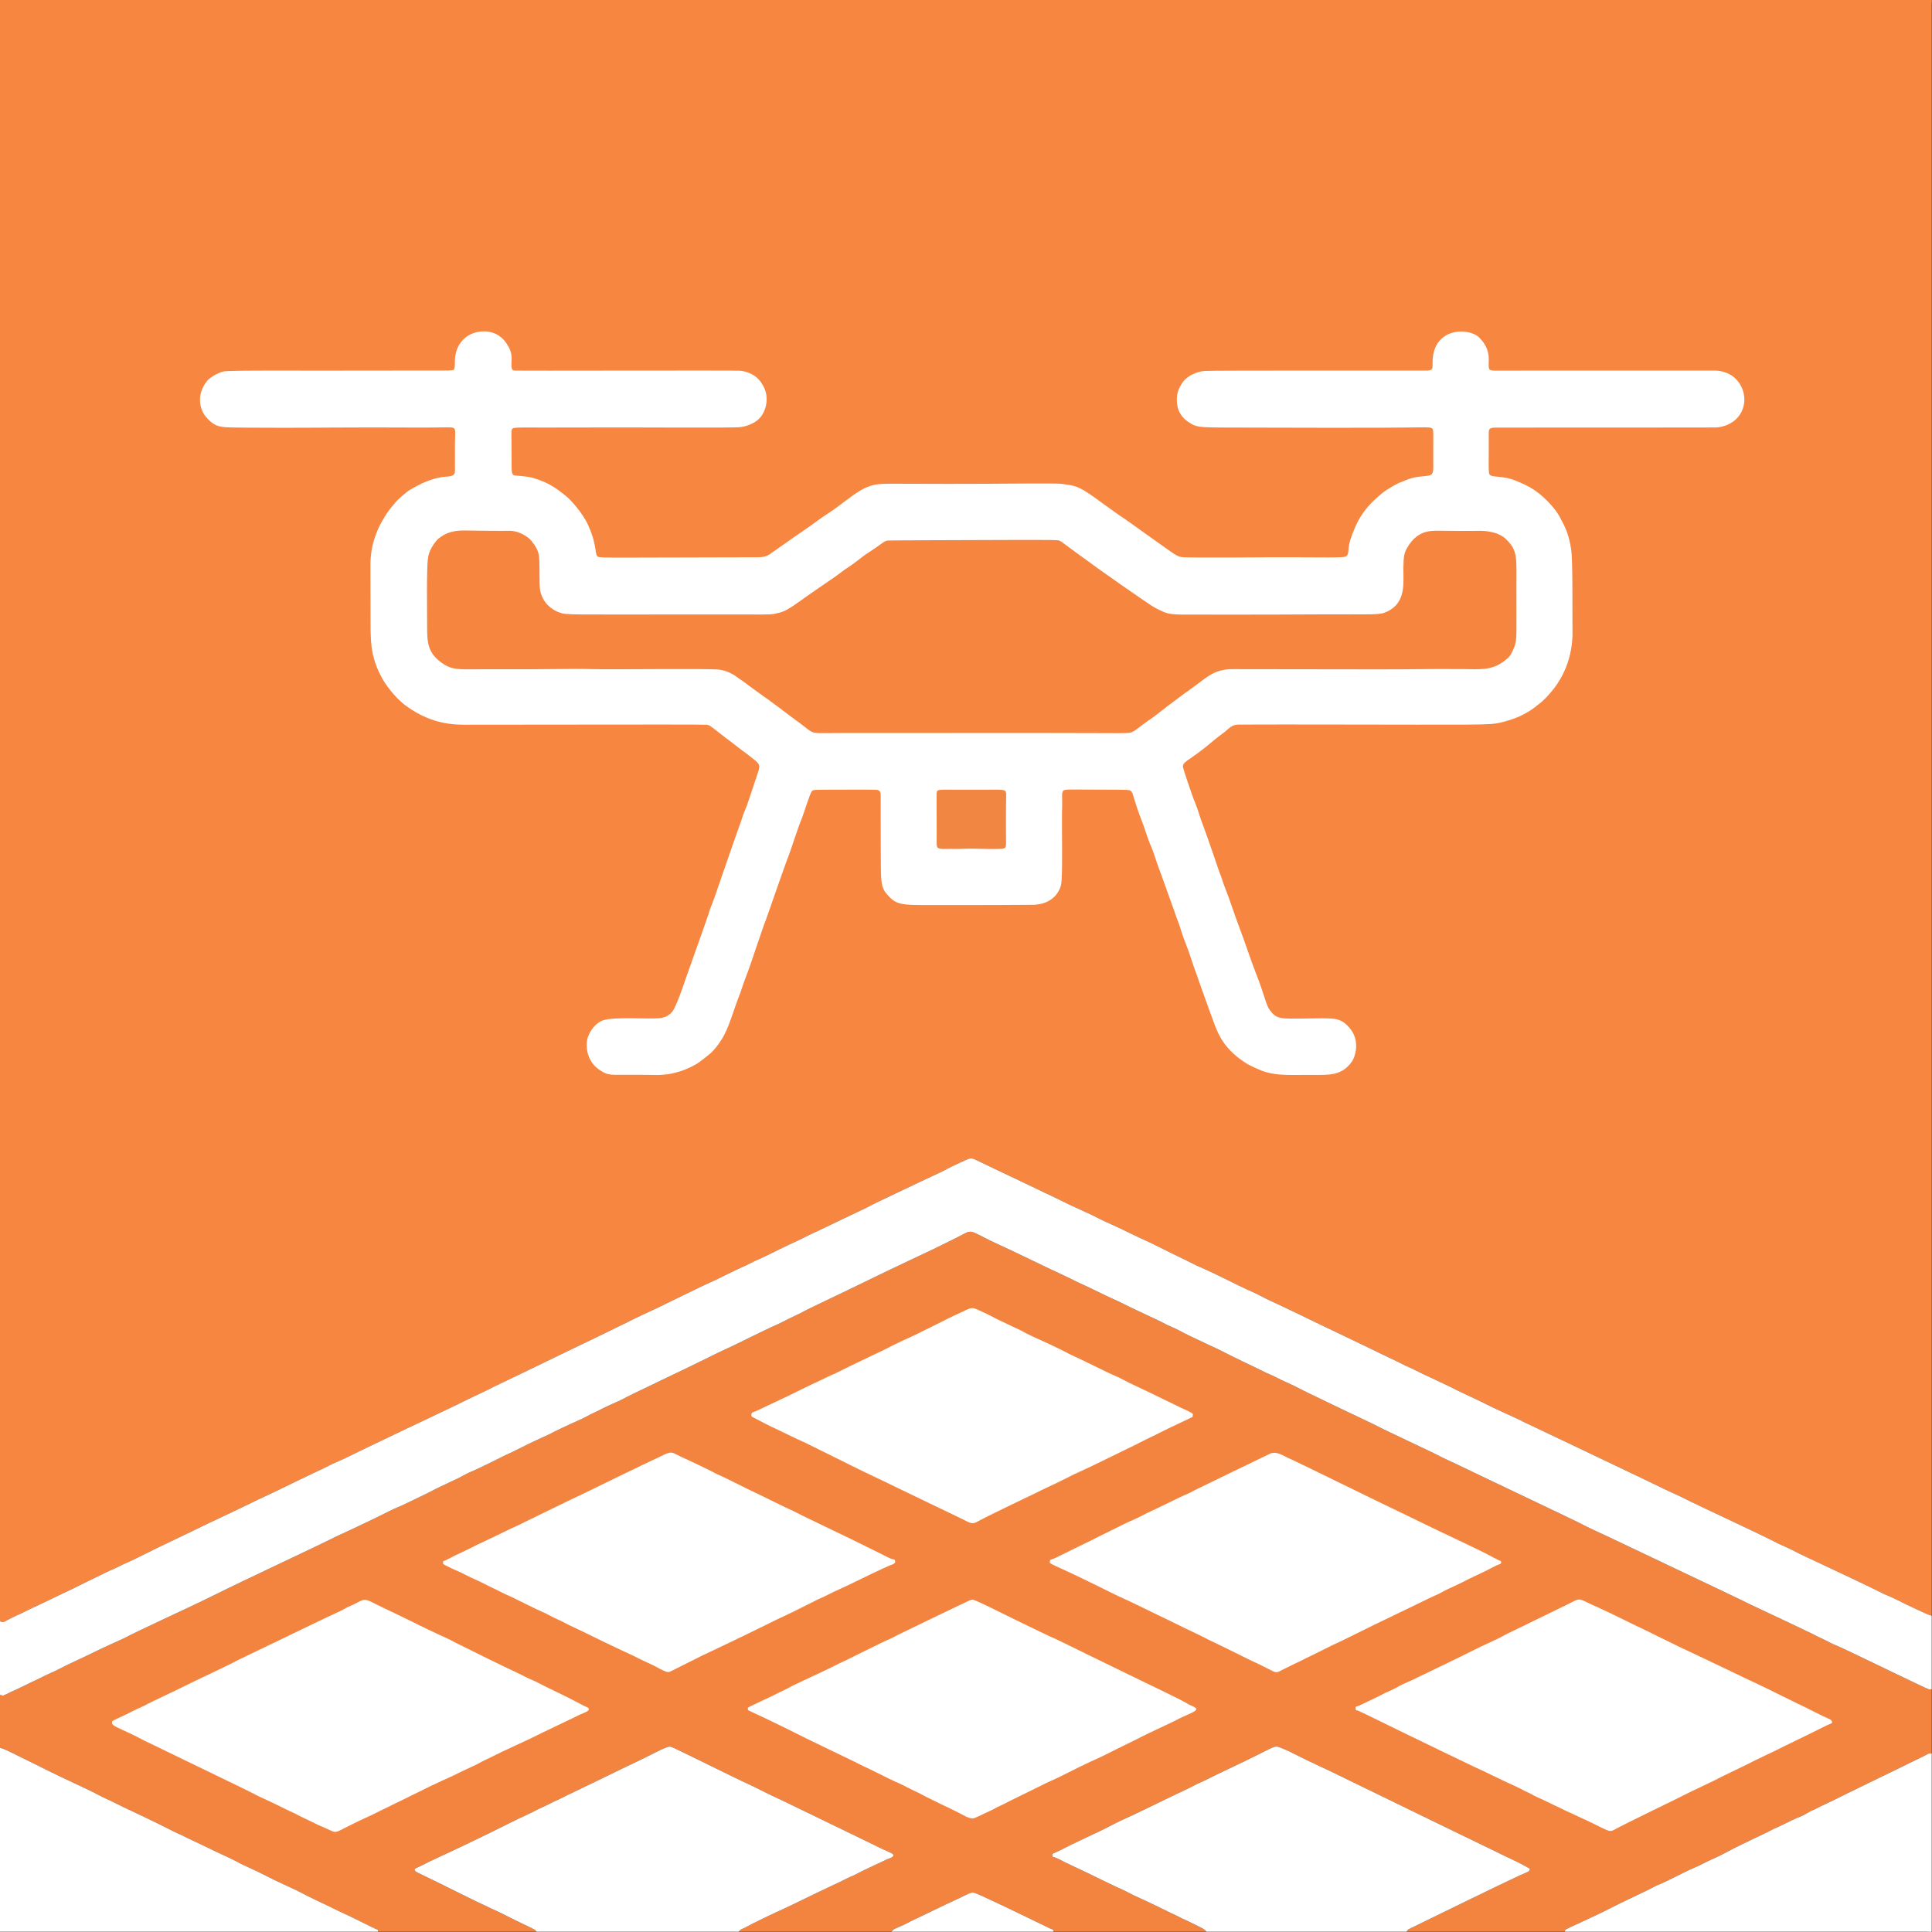 <?xml version="1.0" encoding="UTF-8" standalone="no"?>
<!DOCTYPE svg PUBLIC "-//W3C//DTD SVG 1.1//EN" "http://www.w3.org/Graphics/SVG/1.1/DTD/svg11.dtd">
<svg width="100%" height="100%" viewBox="0 0 1824 1824" version="1.1" xmlns="http://www.w3.org/2000/svg" xmlns:xlink="http://www.w3.org/1999/xlink" xml:space="preserve" xmlns:serif="http://www.serif.com/" style="fill-rule:evenodd;clip-rule:evenodd;stroke-linejoin:round;stroke-miterlimit:2;">
    <rect x="0" y="0" width="1824" height="1824" fill="#333333" stroke="none"/>
    <g id="Hintergrund" transform="matrix(1.781,0,0,1.781,0,0)">
        <path d="M1023.999,856.5C1022.287,855.909 1022.276,855.97 1020.619,855.224C1012.535,851.586 1006.509,848.532 1005.298,847.919C1001.826,846.159 1000.183,845.703 998.365,844.795C982.099,836.677 954.426,824.04 952.322,822.828C949.704,821.32 943.119,818.493 942.63,818.229C935.751,814.514 904.82,800.175 902.301,798.908C897.122,796.302 897.082,796.442 896.636,796.213C887.832,791.688 887.39,791.879 881.718,789.068C876.352,786.408 810.858,755.22 810.297,754.982C807.39,753.747 807.503,753.541 804.629,752.23C803.425,751.681 791.658,746.316 789.628,745.254C785.669,743.18 773.376,737.508 772.678,737.134C768.032,734.641 754.52,728.491 753.317,727.874C746.916,724.589 745.921,724.346 745.64,724.205C738.022,720.378 733.302,718.287 732.371,717.782C730.52,716.778 695.096,699.879 693.668,699.169C686.929,695.82 671.158,688.47 670.648,688.195C663.845,684.534 663.678,684.907 657.365,681.784C636.338,671.385 636.157,671.773 634.335,670.857C624.343,665.831 624.27,666.005 614.28,660.96C607.071,657.319 606.95,657.606 599.723,654.036C590.657,649.558 585.926,647.66 584.338,646.831C577.416,643.213 569.756,639.99 567.359,638.805C554.787,632.589 554.727,632.75 553.639,632.201C549.051,629.887 539.875,625.673 528.614,620.252C518.237,615.256 518.232,615.294 517.338,614.845C514.291,613.317 513.891,614.109 508.501,616.503C504.078,618.467 499.48,620.974 499.289,621.064C498.349,621.506 487.687,626.52 487.538,626.584C486.576,626.999 466.629,636.531 466.532,636.572C464.073,637.617 461.364,639.217 459.344,640.177C433.677,652.37 433.758,652.5 431.481,653.457C429.154,654.435 425.272,656.608 423.451,657.389C417.998,659.73 404.614,666.589 402.468,667.42C399.777,668.461 397.632,669.782 395.587,670.695C387.4,674.349 380.763,677.93 377.442,679.366C371.853,681.782 349.37,692.941 348.429,693.339C347.587,693.695 341.31,696.645 340.692,696.935C334.712,699.745 332.92,700.702 332.257,701.055C330.615,701.932 307.77,712.965 305.327,714.108C299.381,716.889 281.246,725.81 274.315,729.101C273.377,729.547 263.654,734.165 262.603,734.701C254.227,738.979 254.122,738.735 245.701,742.905C245.029,743.237 239.561,745.945 237.28,747.001C234.014,748.514 192.241,768.352 183.59,772.677C180.925,774.01 176.339,775.859 174.639,776.779C173.319,777.494 173.324,777.494 166.592,780.686C149.153,788.955 149.275,789.183 139.562,793.624C137.338,794.641 133.255,796.649 132.709,796.918C123.199,801.595 113.575,805.968 109.69,807.873C90.997,817.04 90.875,816.743 72.262,826.037C68.401,827.965 68.316,827.749 63.354,830.213C59.535,832.11 59.472,831.94 55.638,833.796C40.823,840.969 40.878,841.067 39.587,841.683C22.862,849.658 22.901,849.697 21.438,850.368C12.87,854.297 12.196,854.898 10.541,855.589C5.462,857.708 2.245,859.884 1.651,859.877C1.086,859.87 0.564,859.507 0,859.5L0,0C0.311,-0.311 0.399,0 5.5,0L1023.999,0C1024.239,0.144 1023.999,0.217 1023.999,3.5L1023.999,856.5Z" style="fill:rgb(247,134,64);"/>
        <path d="M1023.999,895.5L1023.999,929.5C1023.262,929.623 1023.261,929.421 1022.517,929.545C1022.445,929.557 1022.321,929.578 1021.681,929.888C1020.478,930.471 1020.546,930.57 1019.335,931.137C1013.248,933.99 1013.32,934.11 1007.273,937.036C1005.598,937.846 986.772,946.955 986.34,947.182C981.858,949.534 980.806,949.827 978.313,951.126C973.665,953.548 965.102,957.495 964.621,957.759C960.96,959.76 960.791,959.416 958.63,960.723C954.001,963.525 953.738,962.972 949.742,964.97C940.542,969.568 940.424,969.321 939.651,969.769C936.787,971.428 922.453,977.901 916.363,981.236C909.518,984.986 907.875,985.255 904.299,987.116C897.992,990.399 897.816,989.985 892.574,992.644C878.985,999.538 878.789,999.121 877.626,999.754C871.48,1003.101 861.109,1007.604 852.342,1012.172C845.543,1015.715 830.073,1022.517 829.769,1022.931C829.551,1023.227 829.718,1023.703 829.5,1023.999L745.5,1023.999C745.957,1023.664 746.171,1023.063 746.627,1022.727C746.953,1022.488 800.196,996.559 804.554,994.629C810.259,992.102 810.359,992.164 810.68,991.579C811.024,990.952 811.216,990.807 810.637,990.404C810.36,990.211 805.749,987.565 799.412,984.679C798.923,984.456 721.001,946.662 713.713,943.05C699.079,935.797 698.892,936.218 684.314,928.867C681.931,927.665 679.038,926.516 678.571,926.33C676.097,925.347 675.645,925.694 668.42,929.347C656.92,935.162 646.511,939.797 638.651,943.812C636.637,944.841 636.555,944.62 632.589,946.678C627.35,949.396 627.035,949.315 617.691,953.88C615.762,954.822 599.069,962.978 593.464,965.422C591.958,966.078 582.391,971.165 579.435,972.358C578.987,972.539 568.652,977.46 567.715,977.906C567.198,978.152 567.245,978.226 561.338,981.154C559.916,981.86 559.87,981.728 558.446,982.442C558.246,982.542 557.97,982.591 557.874,982.793C557.784,982.982 557.983,983.201 557.987,983.41C557.991,983.633 557.778,983.885 557.897,984.074C558.212,984.578 558.6,983.92 564.624,987.226C565.814,987.879 576.258,992.635 578.367,993.767C578.887,994.047 591.544,1000.2 592.473,1000.566C596.356,1002.095 598.391,1003.671 604.574,1006.357C608.319,1007.983 619.067,1013.286 620.319,1013.904C623.534,1015.49 623.581,1015.347 626.737,1017.035C626.885,1017.114 626.966,1016.931 637.602,1022.303C638.938,1022.978 639.442,1023.947 639.5,1023.999L558.5,1023.999C558.277,1023.719 558.457,1023.239 558.235,1022.959C558.08,1022.765 557.98,1022.937 555.409,1021.686C533.485,1011.019 524.998,1007.083 522.336,1005.849C516.661,1003.217 516.083,1003.225 515.497,1003.232C513.8,1003.253 509.256,1006.039 505.545,1007.593C502.64,1008.808 487.218,1016.4 484.555,1017.612C481.06,1019.202 481.202,1019.452 477.689,1020.956C477.364,1021.095 474.038,1022.518 473.68,1022.804C473.242,1023.153 472.938,1023.65 472.5,1023.999L391.5,1023.999C391.96,1023.695 392.24,1023.165 392.7,1022.861C393.192,1022.536 393.786,1022.396 394.316,1022.139C396.937,1020.867 396.853,1020.738 399.47,1019.441C412.907,1012.783 413.033,1013.066 417.265,1011.005C442.059,998.932 442.14,999.135 444.28,998.057C451.637,994.351 451.724,994.554 452.357,994.22C458.632,990.916 467.443,986.993 469.679,985.865C471.465,984.965 473.593,984.661 473.587,983.499C473.583,982.793 472.972,982.503 471.365,981.793C465.421,979.167 465.516,978.996 459.637,976.199C454.806,973.9 415.135,954.628 414.561,954.37C406.637,950.809 399.514,946.966 396.444,945.616C391.069,943.251 360.541,928.018 356.581,926.313C354.162,925.271 353.938,925.799 339.284,933.029C334.456,935.411 334.412,935.281 329.573,937.651C317.742,943.447 317.736,943.395 316.716,943.913C316.339,944.104 300.941,951.493 300.59,951.67C293.974,955.012 293.912,954.866 293.339,955.158C286.349,958.73 286.254,958.518 285.653,958.841C280.407,961.661 277.528,962.687 269.587,966.671C254.971,974.004 249.879,976.252 248.706,976.882C246.496,978.068 228.451,986.393 227.648,986.81C221.011,990.258 220.903,990.021 220.341,990.347C219.575,990.792 219.821,991.316 219.86,991.4C220.36,992.466 220.654,992.225 232.265,997.966C233.261,998.458 244.452,1003.991 244.704,1004.128C246.294,1004.994 258.538,1010.871 260.416,1011.696C266.161,1014.219 271.092,1016.992 277.305,1019.91C277.789,1020.137 282.823,1022.502 283.306,1022.835C283.764,1023.15 284.042,1023.684 284.5,1023.999L200.5,1023.999C200.236,1023.755 200.454,1023.209 200.19,1022.965C200.09,1022.872 199.723,1022.912 191.396,1018.719C182.396,1014.186 182.264,1014.512 173.274,1009.975C172.453,1009.561 164.729,1006.062 158.401,1002.682C155.184,1000.963 147.716,997.899 138.657,993.177C134.726,991.128 128.422,988.528 125.367,986.745C123.281,985.528 116.163,982.499 106.415,977.662C103.658,976.293 100.029,974.762 96.35,972.83C95.589,972.43 95.466,972.696 86.681,968.142C84.424,966.972 75.568,962.746 74.598,962.284C68.128,959.197 68.09,959.329 61.709,956.107C56.714,953.584 56.601,953.842 51.656,951.197C46.576,948.48 31.515,941.767 22.242,936.99C19.943,935.805 15.228,933.539 14.616,933.245C8.975,930.533 9.054,930.399 3.391,927.758C1.73,926.983 1.719,927.068 0,926.5L0,898.5C0.561,898.5 1.084,898.858 1.645,898.858C1.671,898.858 3.106,898.235 3.311,898.129C6.898,896.271 6.967,896.463 10.588,894.674C17.965,891.03 18.008,891.137 18.646,890.814C27.181,886.494 28.348,886.332 30.365,885.237C35.24,882.591 46.954,877.315 49.696,875.891C53.754,873.784 65.227,868.752 66.327,868.151C72.259,864.912 99.266,852.542 104.675,849.862C106.837,848.791 116.743,844.091 118.351,843.186C120.597,841.921 173.58,816.945 175.641,815.787C178.531,814.162 186.763,810.843 206.691,800.901C210.915,798.794 211.029,799.07 215.274,797.007C226.365,791.613 226.382,791.666 227.328,791.161C234.866,787.135 240.672,784.9 245.39,782.293C249.734,779.892 249.888,780.236 254.293,778.09C261.701,774.482 261.71,774.517 262.346,774.189C269.362,770.567 269.454,770.783 272.396,769.294C285.043,762.891 290.325,760.783 291.36,760.227C297.743,756.796 307.656,752.553 308.348,752.193C316.014,748.206 316.073,748.351 316.737,748C322.108,745.157 328.001,742.779 329.286,742.074C335.118,738.876 363.324,725.74 376.768,718.988C383.966,715.373 384.07,715.619 391.289,712.048C410.843,702.375 410.958,702.671 412.651,701.82C423.324,696.46 423.391,696.633 424.294,696.123C429.045,693.44 445.374,685.938 457.681,679.883C473.358,672.17 492.607,663.246 494.424,662.336C503.026,658.033 503.091,658.214 511.63,653.744C515.596,651.668 515.8,653.505 529.392,659.728C538.647,663.966 551.564,670.286 554.432,671.643C566.346,677.279 566.364,677.223 567.378,677.754C572.933,680.661 573.052,680.369 578.681,683.133C591.25,689.305 591.352,689.084 592.435,689.638C601.875,694.468 614.665,700.091 616.633,701.269C618.962,702.662 622.124,703.67 624.718,705.108C631.186,708.693 646.004,715.173 649.653,717.192C652.032,718.508 668.263,726.237 668.554,726.395C672.411,728.49 673.857,728.665 676.642,730.214C678.131,731.042 686.043,734.634 686.352,734.801C692.902,738.352 727.422,754.562 728.644,755.226C734.567,758.443 759.724,769.955 763.677,772.168C764.858,772.829 771.147,775.672 771.363,775.787C773.192,776.762 823.133,800.459 826.659,802.184C837.375,807.427 837.415,807.326 838.315,807.84C841.053,809.402 846.903,811.952 853.28,814.98C874.958,825.284 896.635,835.589 918.313,845.893C925.406,849.246 925.315,849.384 932.41,852.678C939.928,856.167 939.874,856.232 947.387,859.739C956.71,864.09 956.649,864.207 957.468,864.567C961.567,866.369 961.437,866.605 965.514,868.469C969.815,870.436 969.648,870.749 973.568,872.336C978.88,874.487 1021.032,895.206 1022.501,895.496C1022.991,895.592 1023.509,895.404 1023.999,895.5Z" style="fill:rgb(242,132,63);"/>
        <path d="M691.506,539.91C707.57,539.725 710.239,539.093 715.246,544.733C721.526,551.807 718.069,560.727 716.711,562.637C711.203,570.377 704.685,569.821 695.499,569.796C683.833,569.763 677.652,570.301 670.605,568.168C667.394,567.197 661.824,564.392 661.632,564.276C648.88,556.553 645.864,548.18 643.942,543.322C642.183,538.872 632.585,511.825 632.194,510.603C628.751,499.829 628.161,500.051 625.822,492.398C624.429,487.841 624.116,487.974 622.667,483.443C622.603,483.245 615.649,463.853 615.182,462.616C612.039,454.302 611.697,452.202 610.524,449.49C607.753,443.089 606.982,439.572 605.742,436.401C600.37,422.672 600.979,420.722 599.591,419.407C598.72,418.582 597.894,418.654 587.499,418.609C566.378,418.518 566.368,418.433 564.556,418.727C562.367,419.082 563.176,421.85 563.065,425.489C562.642,439.322 563.582,465.423 562.369,469.466C559.237,479.9 548.236,479.591 547.506,479.629C545.935,479.712 512.067,479.794 508.498,479.772C479.347,479.589 476.436,480.838 471.008,474.977C466.289,469.881 467.06,468.67 466.87,443.497C466.782,431.879 466.911,431.904 466.859,422.486C466.85,420.909 467.103,418.807 464.484,418.663C462.041,418.528 444.258,418.612 442.5,418.621C431.477,418.673 431.302,418.515 430.39,419.393C429.412,420.335 426.033,431.407 425.22,433.383C422.54,439.905 419.354,450.29 418.465,452.486C416.422,457.527 406.69,485.754 406.412,486.469C403.029,495.157 398.76,509.218 395.213,518.376C393.089,523.861 393.412,523.955 391.259,529.404C389.006,535.106 386.354,544.903 382.753,550.657C378.776,557.011 375.923,558.94 375.897,558.961C375.379,559.386 371.02,562.956 369.213,564.013C357.609,570.801 347.49,569.826 345.495,569.799C324.806,569.518 323.69,570.495 319.612,568.292C309.542,562.852 311.079,552.659 311.094,552.46C311.443,547.825 315.335,542.324 319.639,540.88C325.575,538.888 342.485,540.265 349.514,539.759C350.121,539.715 353.761,539.453 356.327,536.357C357.854,534.516 360.706,526.864 361.183,525.401C362.434,521.565 375.041,486.486 375.584,484.525C376.726,480.404 377.085,480.539 378.48,476.493C381.723,467.129 384.965,457.764 388.208,448.4C392.314,436.556 392.405,436.611 392.758,435.582C393.411,433.679 393.672,432.759 393.733,432.578C394.723,429.607 395.47,428.349 396.132,426.389C396.618,424.95 401.48,410.547 402.156,408.381C403.327,404.628 401.429,404.104 396.703,400.24C395.095,398.926 395.04,399.04 393.806,398.103C387.636,393.419 387.708,393.341 387.153,392.961C385.068,391.536 385.149,391.457 383.143,389.931C376.482,384.864 376.603,384.505 374.546,384.184C373.559,384.03 332.186,384.083 328.502,384.088C322.182,384.096 254.396,384.182 249.504,384.162C242.818,384.134 230.256,384.977 215.561,374.413C208.847,369.586 203.871,361.865 202.951,360.237C195.799,347.586 196.485,339.263 196.414,324.501C196.354,312.002 196.363,312.018 196.365,299.503C196.365,298.37 196.366,291.798 198.495,285.498C200.89,278.41 202.702,276.083 203.576,274.549C206.091,270.136 207.69,268.794 209.485,266.487C211.186,264.302 216.262,260.294 216.813,259.958C229.224,252.396 236.129,252.757 237.515,252.609C241.743,252.159 241.186,250.756 241.159,246.511C241.049,228.815 241.561,228.746 241.107,227.718C240.292,225.87 239.547,226.781 218.499,226.646C187.662,226.449 166.229,226.808 149.5,226.758C119.066,226.668 119.006,226.755 115.42,225.739C112.796,224.995 108.91,221.344 107.528,218.485C103.188,209.507 109.382,202.47 109.873,201.812C110.705,200.699 114.901,197.677 118.58,196.901C122.147,196.148 161.634,196.595 199.5,196.441C239.649,196.278 240.137,196.836 240.713,195.667C241.253,194.569 241.108,191.988 241.118,191.485C241.314,181.559 247.751,176.883 253.565,175.91C262.796,174.365 267.16,180.225 267.889,181.205C272.509,187.408 270.849,190.379 271.126,194.536C271.139,194.725 271.235,196.168 272.513,196.45C273.19,196.599 390.341,196.266 392.498,196.523C400.907,197.524 403.774,203.259 403.804,203.302C408.403,209.929 406.154,218.01 402.679,221.663C398.992,225.54 393.383,226.303 392.491,226.424C388.765,226.931 338.655,226.479 312.499,226.61C272.91,226.809 272.533,226.177 271.432,227.449C270.918,228.043 271.124,232.876 271.134,233.509C271.368,249.083 270.597,251.121 272.633,252.016C272.891,252.129 279.194,252.348 282.556,253.332C291.618,255.983 296.011,259.746 300.095,262.996C302.404,264.834 308.801,271.792 311.775,278.38C317.33,290.683 314.659,294.659 317.557,295.3C319.089,295.639 330.385,295.592 331.5,295.587C333.082,295.581 399.572,295.447 401.498,295.405C406.687,295.291 406.62,294.682 411.434,291.41C414.731,289.169 420.485,284.971 421.411,284.364C425.38,281.761 429.602,278.711 430.304,278.205C430.951,277.737 436.905,273.437 438.471,272.46C439.15,272.037 441.56,270.534 446.624,266.674C460.624,256.004 462.112,256.343 477.5,256.43C513.259,256.631 540.05,256.321 544.5,256.315C561.345,256.295 561.363,256.163 566.575,257.054C570.317,257.694 572.604,257.962 583.688,266.234C587.149,268.818 587.226,268.673 590.681,271.245C593.851,273.605 593.98,273.403 599.556,277.423C607.433,283.103 607.452,283.052 615.36,288.696C624.388,295.138 624.518,295.18 627.507,295.406C629.044,295.522 644.438,295.608 655.5,295.515C708.585,295.068 713.038,296.308 714.169,294.312C715.632,291.731 713.293,290.971 718.368,279.439C722.603,269.816 728.202,265.22 732.547,261.559C735.656,258.939 740.991,256.256 741.709,255.961C748.799,253.049 748.837,253.011 756.47,252.251C760.317,251.868 759.753,249.968 759.759,243.497C759.773,228.762 759.936,228.708 759.446,227.528C758.989,226.425 757.657,226.489 751.5,226.552C744.174,226.627 739.531,226.925 651.499,226.646C634.358,226.591 634.112,226.468 629.562,223.404C628.803,222.893 624.337,219.887 623.909,213.463C623.615,209.046 624.392,206.404 626.851,202.755C628.375,200.492 632.473,197.221 638.511,196.643C642.158,196.293 753.742,196.52 756.498,196.438C759.978,196.335 759.331,194.97 759.412,191.496C759.838,173.316 778.741,173.57 784.088,178.893C791.605,186.375 788.258,192.852 789.408,195.558C789.911,196.742 792.628,196.46 797.5,196.459C908.667,196.422 908.666,196.407 909.501,196.441C910.476,196.481 916.48,196.728 920.645,201.38C928.34,209.974 925.053,224.689 910.505,226.546C909.822,226.633 909.819,226.596 880.503,226.637C799.534,226.75 799.541,226.591 792.501,226.672C789.035,226.711 789.143,227.898 789.172,230.507C789.308,242.964 788.815,250.307 789.569,251.459C790.799,253.338 796.56,251.941 803.392,254.775C809.001,257.103 808.939,257.205 811.444,258.595C817.271,261.829 824.081,269.015 826.517,273.489C829.73,279.388 831.266,282.491 832.568,289.489C833.197,292.872 833.633,295.213 833.549,332.5C833.543,335.3 834.806,350.953 823.387,365.412C822.828,366.12 819.003,370.963 815.459,373.448C813.911,374.533 808.795,379.89 795.402,383.047C789.429,384.454 785.677,384.151 701.499,384.064C697.9,384.06 662.163,384.023 656.506,384.096C652.653,384.145 651.364,386.402 649.139,388.033C643.086,392.47 643.327,392.758 637.399,397.361C629.717,403.327 626.908,403.926 627.057,406.557C627.092,407.168 631.523,420.667 633.502,425.499C635.193,429.629 635.68,431.914 636.622,434.452C641.524,447.662 645.889,460.99 646.154,461.642C648.112,466.474 647.778,466.584 649.69,471.429C651.962,477.185 653.787,482.954 654.704,485.422C662.642,506.796 662.262,506.926 665.597,515.459C670.757,528.659 670.975,532.637 673.274,535.655C676.905,540.421 679.079,540.002 691.506,539.91Z" style="fill:#ffffff;"/>
        <path d="M1023.999,856.5L1023.999,895.5C1023.509,895.404 1022.991,895.592 1022.501,895.496C1021.032,895.206 978.88,874.487 973.568,872.336C969.648,870.749 969.815,870.436 965.514,868.469C961.437,866.605 961.567,866.369 957.468,864.567C956.649,864.207 956.71,864.09 947.387,859.739C939.874,856.232 939.928,856.167 932.41,852.678C925.315,849.384 925.406,849.246 918.313,845.893C896.635,835.589 874.958,825.284 853.28,814.98C846.903,811.952 841.053,809.402 838.315,807.84C837.415,807.326 837.375,807.427 826.659,802.184C823.133,800.459 773.192,776.762 771.363,775.787C771.147,775.672 764.858,772.829 763.677,772.168C759.724,769.955 734.567,758.443 728.644,755.226C727.422,754.562 692.902,738.352 686.352,734.801C686.043,734.634 678.131,731.042 676.642,730.214C673.857,728.665 672.411,728.49 668.554,726.395C668.263,726.237 652.032,718.508 649.653,717.192C646.004,715.173 631.186,708.693 624.718,705.108C622.124,703.67 618.962,702.662 616.633,701.269C614.665,700.091 601.875,694.468 592.435,689.638C591.352,689.084 591.25,689.305 578.681,683.133C573.052,680.369 572.933,680.661 567.378,677.754C566.364,677.223 566.346,677.279 554.432,671.643C551.564,670.286 538.647,663.966 529.392,659.728C515.8,653.505 515.596,651.668 511.63,653.744C503.091,658.214 503.026,658.033 494.424,662.336C492.607,663.246 473.358,672.17 457.681,679.883C445.374,685.938 429.045,693.44 424.294,696.123C423.391,696.633 423.324,696.46 412.651,701.82C410.958,702.671 410.843,702.375 391.289,712.048C384.07,715.619 383.966,715.373 376.768,718.988C363.324,725.74 335.118,738.876 329.286,742.074C328.001,742.779 322.108,745.157 316.737,748C316.073,748.351 316.014,748.206 308.348,752.193C307.656,752.553 297.743,756.796 291.36,760.227C290.325,760.783 285.043,762.891 272.396,769.294C269.454,770.783 269.362,770.567 262.346,774.189C261.71,774.517 261.701,774.482 254.293,778.09C249.888,780.236 249.734,779.892 245.39,782.293C240.672,784.9 234.866,787.135 227.328,791.161C226.382,791.666 226.365,791.613 215.274,797.007C211.029,799.07 210.915,798.794 206.691,800.901C186.763,810.843 178.531,814.162 175.641,815.787C173.58,816.945 120.597,841.921 118.351,843.186C116.743,844.091 106.837,848.791 104.675,849.862C99.266,852.542 72.259,864.912 66.327,868.151C65.227,868.752 53.754,873.784 49.696,875.891C46.954,877.315 35.24,882.591 30.365,885.237C28.348,886.332 27.181,886.494 18.646,890.814C18.008,891.137 17.965,891.03 10.588,894.674C6.967,896.463 6.898,896.271 3.311,898.129C3.106,898.235 1.671,898.858 1.645,898.858C1.084,898.858 0.561,898.5 0,898.5L0,859.5C0.564,859.507 1.086,859.87 1.651,859.877C2.245,859.884 5.462,857.708 10.541,855.589C12.196,854.898 12.87,854.297 21.438,850.368C22.901,849.697 22.862,849.658 39.587,841.683C40.878,841.067 40.823,840.969 55.638,833.796C59.472,831.94 59.535,832.11 63.354,830.213C68.316,827.749 68.401,827.965 72.262,826.037C90.875,816.743 90.997,817.04 109.69,807.873C113.575,805.968 123.199,801.595 132.709,796.918C133.255,796.649 137.338,794.641 139.562,793.624C149.275,789.183 149.153,788.955 166.592,780.686C173.324,777.494 173.319,777.494 174.639,776.779C176.339,775.859 180.925,774.01 183.59,772.677C192.241,768.352 234.014,748.514 237.28,747.001C239.561,745.945 245.029,743.237 245.701,742.905C254.122,738.735 254.227,738.979 262.603,734.701C263.654,734.165 273.377,729.547 274.315,729.101C281.246,725.81 299.381,716.889 305.327,714.108C307.77,712.965 330.615,701.932 332.257,701.055C332.92,700.702 334.712,699.745 340.692,696.935C341.31,696.645 347.587,693.695 348.429,693.339C349.37,692.941 371.853,681.782 377.442,679.366C380.763,677.93 387.4,674.349 395.587,670.695C397.632,669.782 399.777,668.461 402.468,667.42C404.614,666.589 417.998,659.73 423.451,657.389C425.272,656.608 429.154,654.435 431.481,653.457C433.758,652.5 433.677,652.37 459.344,640.177C461.364,639.217 464.073,637.617 466.532,636.572C466.629,636.531 486.576,626.999 487.538,626.584C487.687,626.52 498.349,621.506 499.289,621.064C499.48,620.974 504.078,618.467 508.501,616.503C513.891,614.109 514.291,613.317 517.338,614.845C518.232,615.294 518.237,615.256 528.614,620.252C539.875,625.673 549.051,629.887 553.639,632.201C554.727,632.75 554.787,632.589 567.359,638.805C569.756,639.99 577.416,643.213 584.338,646.831C585.926,647.66 590.657,649.558 599.723,654.036C606.95,657.606 607.071,657.319 614.28,660.96C624.27,666.005 624.343,665.831 634.335,670.857C636.157,671.773 636.338,671.385 657.365,681.784C663.678,684.907 663.845,684.534 670.648,688.195C671.158,688.47 686.929,695.82 693.668,699.169C695.096,699.879 730.52,716.778 732.371,717.782C733.302,718.287 738.022,720.378 745.64,724.205C745.921,724.346 746.916,724.589 753.317,727.874C754.52,728.491 768.032,734.641 772.678,737.134C773.376,737.508 785.669,743.18 789.628,745.254C791.658,746.316 803.425,751.681 804.629,752.23C807.503,753.541 807.39,753.747 810.297,754.982C810.858,755.22 876.352,786.408 881.718,789.068C887.39,791.879 887.832,791.688 896.636,796.213C897.082,796.442 897.122,796.302 902.301,798.908C904.82,800.175 935.751,814.514 942.63,818.229C943.119,818.493 949.704,821.32 952.322,822.828C954.426,824.04 982.099,836.677 998.365,844.795C1000.183,845.703 1001.826,846.159 1005.298,847.919C1006.509,848.532 1012.535,851.586 1020.619,855.224C1022.276,855.97 1022.287,855.909 1023.999,856.5Z" style="fill:#ffffff;"/>
        <path d="M743.93,301.499C744.069,296.295 743.972,293.824 745.769,290.65C750.911,281.568 757.421,281.273 762.501,281.339C783.67,281.612 783.666,281.318 785.504,281.397C795.177,281.814 798.239,285.719 798.751,286.231C804.348,291.825 803.895,295.327 803.842,309.505C803.739,336.928 804.41,339.028 802.511,343.505C800.384,348.522 799.511,348.63 797.879,349.985C791.019,355.68 784.237,354.72 775.501,354.679C752.498,354.571 752.511,354.836 729.499,354.817C659.574,354.758 659.577,354.761 653.497,354.718C644.134,354.652 640.028,358.787 634.639,362.701C629.879,366.159 629.919,366.207 629.487,366.48C627.65,367.642 624.236,370.38 622.557,371.578C617.664,375.071 612.722,379.356 609.467,381.454C605.583,383.957 601.634,387.774 599.444,388.298C598.204,388.595 597.703,388.714 583.5,388.617C558.905,388.45 453.902,388.641 441.5,388.586C431.839,388.542 431.444,389.156 427.722,386.196C423.518,382.853 421.656,381.664 419.728,380.188C411.4,373.815 411.329,373.918 410.611,373.358C406.465,370.121 405.932,370.023 404.306,368.794C401.526,366.692 397.742,364.072 397.322,363.74C393.471,360.695 393.359,360.887 390.352,358.686C389.73,358.231 386.263,355.692 381.454,354.987C376.63,354.28 325.251,354.983 314.496,354.712C299.691,354.339 299.699,354.917 258.498,354.757C245.118,354.706 240.78,355.512 235.609,352.308C226.194,346.474 226.475,340.056 226.411,331.501C226.172,299.393 226.581,297.331 227.158,294.421C227.856,290.898 231.132,286.529 232.478,285.475C236.156,282.595 239.798,281.111 246.505,281.217C268.593,281.566 268.584,281.308 270.503,281.38C276.171,281.593 280.605,285.329 281.521,286.48C287.094,293.486 285.662,294.281 286.085,310.521C286.245,316.663 289.967,322.223 296.445,324.645C300.514,326.166 300.668,325.688 376.5,325.727C407.787,325.743 407.807,325.882 410.482,325.397C418.178,323.999 418.546,322.087 440.381,307.315C445.359,303.947 446.937,302.441 448.485,301.479C452.679,298.872 457.704,294.662 458.78,293.97C468.648,287.625 468.312,286.89 470.505,286.535C471.153,286.43 518.307,286.256 534.5,286.225C560.663,286.174 560.677,286.26 561.48,286.555C562.229,286.831 562.276,286.848 569.631,292.315C576.004,297.052 576.077,296.928 576.61,297.364C579.228,299.503 609.947,321.102 612.584,322.357C617.459,324.677 618.536,325.749 626.5,325.777C661.848,325.902 696.421,325.707 702.501,325.673C728.003,325.529 731.252,326.21 735.357,324.197C745.109,319.416 743.966,310.059 743.93,301.499Z" style="fill:rgb(245,133,63);"/>
        <path d="M195.635,962.777C179.163,970.238 179.323,971.745 176.388,970.831C175.735,970.627 175.806,970.477 168.567,967.362C167.844,967.051 167.913,966.914 159.715,963.066C157.482,962.018 157.568,961.871 155.322,960.858C150.209,958.554 150.308,958.394 145.256,955.993C141.009,953.975 140.999,954.034 136.737,952.027C135.766,951.57 135.863,951.408 124.742,946.035C108.638,938.239 92.533,930.443 76.429,922.647C75.43,922.163 71.576,920.071 68.442,918.619C62.649,915.936 59.553,914.77 59.386,913.528C59.222,912.302 59.589,912.381 60.637,911.736C61.611,911.136 65.945,909.457 70.7,906.869C72.037,906.141 76.646,904.252 78.32,903.22C79.434,902.533 93.15,896.183 101.302,892.081C106.503,889.463 118.068,884.274 127.429,879.369C128.856,878.621 128.888,878.73 145.578,870.652C178.388,854.773 178.452,854.916 180.291,854.051C182.508,853.007 182.398,852.821 184.628,851.787C187.692,850.366 187.712,850.453 190.682,848.869C194.197,846.994 195.272,848.582 201.528,851.444C202.178,851.741 202.126,851.84 209.567,855.345C214.758,857.79 220.674,860.746 221.635,861.226C228.659,864.735 238.085,868.98 238.624,869.269C241.297,870.696 241.248,870.76 248.598,874.294C252.643,876.239 252.563,876.367 256.614,878.274C257.052,878.48 265.848,882.786 266.651,883.179C272.678,886.13 272.739,885.95 278.73,889.014C280.584,889.962 283.534,891.026 287.634,893.255C290.639,894.888 298.556,898.38 308.428,903.648C309.428,904.182 309.376,904.245 310.427,904.636C315.182,906.403 308.867,908.148 307.642,908.787C303.899,910.739 289.899,917.199 280.66,921.838C279.961,922.189 265.376,928.837 261.66,930.8C259.414,931.986 256.002,933.41 253.664,934.792C251.996,935.779 246.039,938.303 240.358,941.191C239.951,941.397 228.72,946.419 225.36,948.224C224.653,948.603 216.491,952.58 215.719,952.957C201.18,960.042 198.744,961.279 197.278,962.023C197.149,962.088 197.156,962.079 195.635,962.777Z" style="fill:#ffffff;"/>
        <path d="M965.707,915.898C962.337,917.718 946.424,925.292 945.638,925.745C943.361,927.056 929.518,933.41 926.329,935.184C925.58,935.601 925.555,935.536 916.68,939.866C912.657,941.829 912.643,941.773 908.682,943.847C907.89,944.262 896.104,949.848 895.366,950.23C888.483,953.795 862.827,966.006 855.726,969.921C852.539,971.677 852.382,970.042 836.364,962.798C825.673,957.963 820.252,954.997 814.503,952.493C812.292,951.53 812.469,951.195 808.494,949.512C807.604,949.134 807.779,948.782 797.608,944.267C795.586,943.369 785.754,938.44 781.462,936.593C781.246,936.5 744.582,918.84 742.389,917.709C740.751,916.864 721.559,907.489 720.196,906.941C719.925,906.832 719.634,906.783 719.36,906.68C718.607,906.399 718.536,906.326 718.583,905.517C718.654,904.289 719.19,904.681 720.339,904.212C720.366,904.201 731.068,899.135 731.666,898.795C736.032,896.309 737.239,896.428 741.665,893.79C743.595,892.64 749.109,890.52 751.358,889.231C751.759,889.001 773.829,878.496 780.325,875.161C786.42,872.032 794.239,868.759 797.63,866.731C798.55,866.181 798.596,866.288 809.667,860.858C814.894,858.303 820.121,855.749 825.348,853.194C829.976,850.914 830.01,851.035 834.572,848.646C837.999,846.852 838.926,848.567 845.554,851.387C847.739,852.317 854.867,855.732 855.673,856.118C864.165,860.186 864.071,860.331 872.58,864.328C873.772,864.888 887.343,871.669 890.639,873.199C891.678,873.681 891.667,873.685 903.59,879.304C913.523,883.985 913.47,884.048 923.368,888.767C933.867,893.773 933.912,893.646 944.313,898.877C948.527,900.996 948.575,900.85 952.743,903.016C953.504,903.412 953.573,903.265 962.373,907.742C969.696,911.468 969.863,911.152 970.4,911.622C970.506,911.715 971.477,912.565 971.147,913.225C970.93,913.659 970.717,913.38 965.707,915.898Z" style="fill:#ffffff;"/>
        <path d="M391.5,1023.999L284.5,1023.999C284.042,1023.684 283.764,1023.15 283.306,1022.835C282.823,1022.502 277.789,1020.137 277.305,1019.91C271.092,1016.992 266.161,1014.219 260.416,1011.696C258.538,1010.871 246.294,1004.994 244.704,1004.128C244.452,1003.991 233.261,998.458 232.265,997.966C220.654,992.225 220.36,992.466 219.86,991.4C219.821,991.316 219.575,990.792 220.341,990.347C220.903,990.021 221.011,990.258 227.648,986.81C228.451,986.393 246.496,978.068 248.706,976.882C249.879,976.252 254.971,974.004 269.587,966.671C277.528,962.687 280.407,961.661 285.653,958.841C286.254,958.518 286.349,958.73 293.339,955.158C293.912,954.866 293.974,955.012 300.59,951.67C300.941,951.493 316.339,944.104 316.716,943.913C317.736,943.395 317.742,943.447 329.573,937.651C334.412,935.281 334.456,935.411 339.284,933.029C353.938,925.799 354.162,925.271 356.581,926.313C360.541,928.018 391.069,943.251 396.444,945.616C399.514,946.966 406.637,950.809 414.561,954.37C415.135,954.628 454.806,973.9 459.637,976.199C465.516,978.996 465.421,979.167 471.365,981.793C472.972,982.503 473.583,982.793 473.587,983.499C473.593,984.661 471.465,984.965 469.679,985.865C467.443,986.993 458.632,990.916 452.357,994.22C451.724,994.554 451.637,994.351 444.28,998.057C442.14,999.135 442.059,998.932 417.265,1011.005C413.033,1013.066 412.907,1012.783 399.47,1019.441C396.853,1020.738 396.937,1020.867 394.316,1022.139C393.786,1022.396 393.192,1022.536 392.7,1022.861C392.24,1023.165 391.96,1023.695 391.5,1023.999Z" style="fill:#ffffff;"/>
        <path d="M745.5,1023.999L639.5,1023.999C639.442,1023.947 638.938,1022.978 637.602,1022.303C626.966,1016.931 626.885,1017.114 626.737,1017.035C623.581,1015.347 623.534,1015.49 620.319,1013.904C619.067,1013.286 608.319,1007.983 604.574,1006.357C598.391,1003.671 596.356,1002.095 592.473,1000.566C591.544,1000.2 578.887,994.047 578.367,993.767C576.258,992.635 565.814,987.879 564.624,987.226C558.6,983.92 558.212,984.578 557.897,984.074C557.778,983.885 557.991,983.633 557.987,983.41C557.983,983.201 557.784,982.982 557.874,982.793C557.97,982.591 558.246,982.542 558.446,982.442C559.87,981.728 559.916,981.86 561.338,981.154C567.245,978.226 567.198,978.152 567.715,977.906C568.652,977.46 578.987,972.539 579.435,972.358C582.391,971.165 591.958,966.078 593.464,965.422C599.069,962.978 615.762,954.822 617.691,953.88C627.035,949.315 627.35,949.396 632.589,946.678C636.555,944.62 636.637,944.841 638.651,943.812C646.511,939.797 656.92,935.162 668.42,929.347C675.645,925.694 676.097,925.347 678.571,926.33C679.038,926.516 681.931,927.665 684.314,928.867C698.892,936.218 699.079,935.797 713.713,943.05C721.001,946.662 798.923,984.456 799.412,984.679C805.749,987.565 810.36,990.211 810.637,990.404C811.216,990.807 811.024,990.952 810.68,991.579C810.359,992.164 810.259,992.102 804.554,994.629C800.196,996.559 746.953,1022.488 746.627,1022.727C746.171,1023.063 745.957,1023.664 745.5,1023.999Z" style="fill:#ffffff;"/>
        <path d="M308.361,792.214C310.976,790.992 340.032,776.688 352.267,771.022C356.386,769.114 356.585,770.175 360.707,772.073C379.041,780.515 378.825,780.94 380.446,781.61C383.275,782.781 383.231,782.859 391.718,787.023C397.268,789.746 397.247,789.785 397.732,790.015C409.643,795.658 409.564,795.791 410.601,796.277C416.198,798.906 416.157,798.972 416.647,799.193C422.766,801.96 422.651,802.171 428.705,805.057C465.8,822.74 470.434,825.621 472.572,826.364C473.766,826.78 474.307,826.264 474.494,827.502C474.617,828.313 474.559,828.366 473.865,828.836C473.689,828.955 473.546,829.128 473.352,829.215C473.087,829.333 472.757,829.131 462.333,834.129C461.557,834.501 453.799,838.222 452.651,838.814C450.003,840.18 442.604,843.496 441.72,843.944C434.353,847.676 434.274,847.462 433.638,847.792C428.158,850.637 428.114,850.541 427.639,850.792C420.23,854.715 410.633,858.911 406.35,861.193C406.024,861.367 406.027,861.359 394.274,867.081C383.016,872.562 382.978,872.452 371.683,877.871C368.647,879.328 368.719,879.444 365.687,880.889C361.8,882.74 355.44,886.235 354.48,886.347C352.615,886.565 348.347,883.625 344.353,881.852C338.387,879.204 338.526,878.959 332.607,876.257C321.967,871.399 308.031,864.36 304.395,862.736C299.216,860.425 299.409,860.073 295.543,858.405C293.036,857.322 290.685,855.939 289.551,855.401C285.073,853.272 285.036,853.37 284.649,853.18C283.848,852.786 274.732,848.307 274.631,848.254C270.079,845.844 269.924,846.194 265.342,843.82C261.358,841.756 261.297,841.914 257.318,839.867C251.774,837.015 251.636,837.342 246.431,834.635C243.159,832.933 241.67,832.458 240.729,832.008C240.26,831.785 235.301,829.419 234.936,829.071C234.781,828.923 234.959,828.642 234.942,828.429C234.924,828.205 234.739,827.969 234.833,827.766C234.887,827.648 234.914,827.679 236.214,827.097C237.942,826.324 241.244,824.526 241.462,824.427C247.387,821.752 251.369,819.621 252.723,818.982C268.357,811.607 268.279,811.46 269.649,810.843C277.922,807.116 277.84,806.948 278.56,806.627C279.496,806.208 304.425,793.939 308.361,792.214Z" style="fill:#ffffff;"/>
        <path d="M729.614,860.735C728.404,861.354 728.377,861.295 714.379,868.255C708.568,871.145 708.498,870.969 702.69,873.884C701.795,874.334 695.069,877.711 691.464,879.431C689.032,880.591 689.107,880.703 686.624,881.786C686.133,882.001 686.171,882.059 680.613,884.746C677.473,886.263 677.156,887.07 674.393,885.727C673.153,885.125 668.123,882.427 663.549,880.404C661.435,879.469 650.582,873.898 641.448,869.609C640.314,869.077 640.398,868.913 627.388,862.732C623.342,860.809 623.416,860.704 619.366,858.796C608.84,853.838 600.982,849.692 592.681,846.05C591.567,845.561 574.791,837.041 562.505,831.489C562.016,831.269 556.702,828.867 556.517,828.488C556.359,828.163 556.58,827.042 556.757,826.909C557.209,826.566 557.428,827.024 563.232,824.009C566.566,822.278 577.242,817.244 583.296,814.102C584.281,813.591 584.291,813.656 595.723,807.951C600.553,805.54 600.757,805.994 608.624,801.754C609.412,801.329 609.483,801.481 618.732,796.957C621.548,795.579 621.538,795.611 624.365,794.219C628.409,792.227 629.338,792.147 633.64,789.78C634.715,789.189 673.235,770.568 673.491,770.476C677.026,769.212 679.66,771.508 684.462,773.585C688.05,775.137 721.702,791.826 751.651,806.188C752.666,806.675 752.648,806.663 753.661,807.158C768.947,814.628 769.029,814.429 784.321,821.87C789.616,824.446 789.515,824.616 794.787,827.221C795.021,827.336 795.385,827.26 795.524,827.48C796.168,828.503 795.334,829.029 795.223,829.099C794.955,829.268 794.814,828.948 791.591,830.66C785.018,834.153 780.501,835.96 776.332,838.145C773.137,839.819 768.166,842.066 767.448,842.39C765.2,843.406 763.677,844.608 759.43,846.349C758.437,846.756 758.484,846.837 747.356,852.192C745.937,852.875 730.267,860.415 729.614,860.735Z" style="fill:#ffffff;"/>
        <path d="M517.439,963.345C516.912,963.509 515.537,965.021 510.654,962.223C507.89,960.639 500.328,957.086 499.42,956.66C495.365,954.755 495.451,954.621 491.39,952.728C490.58,952.35 490.681,952.16 481.402,947.719C478.764,946.456 478.88,946.267 474.541,944.412C473.323,943.891 472.706,943.627 459.664,937.143C459.638,937.13 455.821,935.441 453.655,934.207C453.281,933.994 426.537,921.194 424.682,920.168C424.596,920.121 416.924,916.304 416.249,915.968C414.576,915.136 406.272,911.134 405.404,910.716C401.566,908.866 401.531,908.99 397.718,907.13C396.639,906.603 396.273,906.659 396.459,905.485C396.558,904.864 396.822,905.032 403.604,901.712C406.149,900.466 408.376,899.612 411.26,898.057C413.762,896.707 415.553,896.171 419.678,893.82C420.233,893.504 433.428,887.329 434.625,886.769C442.136,883.254 442.021,883.054 449.538,879.575C450.191,879.273 454.662,876.965 467.584,870.665C471.613,868.7 471.743,869.003 475.65,866.786C476.023,866.575 513.584,848.415 514.408,848.18C515.947,847.741 516.014,847.948 522.359,850.833C524.571,851.839 550.809,864.995 560.6,869.282C560.967,869.443 566.148,872.007 570.662,874.185C573.369,875.491 573.313,875.581 604.429,890.658C611.775,894.218 626.572,901.267 629.662,903.219C631.784,904.559 635.21,905.143 633.803,906.666C632.701,907.859 627.098,909.81 623.629,911.761C621.716,912.838 609.497,918.38 604.692,920.856C598.314,924.143 598.24,923.972 584.655,930.818C581.915,932.198 577.57,933.819 563.302,941.104C558.884,943.359 556.263,944.217 550.383,947.268C548.072,948.467 535.2,954.636 532.345,956.197C531.045,956.909 529.443,957.423 526.339,959.204C525.749,959.542 525.721,959.473 518.651,962.831C518.047,963.118 518.049,963.086 517.439,963.345Z" style="fill:#ffffff;"/>
        <path d="M418.351,760.824C409.303,756.355 409.178,756.633 400.291,751.853C398.716,751.006 397.97,751.174 398.379,749.435C398.579,748.584 398.924,748.884 402.378,747.255C403.575,746.69 417.327,740.202 417.342,740.195C430.08,733.87 433.314,732.469 434.652,731.815C441.695,728.372 441.767,728.545 442.374,728.237C452.169,723.25 467.225,716.299 469.35,715.196C469.698,715.015 471.802,713.922 473.723,712.966C480.144,709.771 480.248,710.026 486.667,706.854C495.894,702.295 495.894,702.304 496.691,701.897C506.531,696.87 506.624,697.09 510.377,695.257C515.165,692.918 515.445,693.007 518.553,694.394C523.298,696.511 524.164,697.002 524.631,697.268C527.866,699.105 540.148,704.734 540.741,705.07C545.637,707.84 551.465,710.312 552.399,710.731C558.028,713.256 557.973,713.365 558.463,713.582C562.812,715.509 566.672,717.787 568.478,718.547C572.471,720.228 586.988,727.538 588.614,728.215C593.922,730.427 597.463,732.507 598.698,733.089C615.088,740.804 615.016,740.947 616.445,741.611C623.582,744.928 623.468,745.13 628.551,747.401C628.871,747.544 632.178,749.021 632.351,749.596C632.429,749.856 632.261,750.132 632.228,750.402C632.2,750.631 632.341,750.937 632.169,751.091C632.053,751.195 627.062,753.546 626.616,753.756C613.573,759.899 613.693,760.096 612.552,760.61C609.118,762.155 601.669,766.018 601.356,766.155C599.089,767.147 577.882,777.771 572.346,780.131C568.616,781.721 563.243,784.797 554.599,788.711C551.944,789.913 552.002,789.986 549.39,791.273C545.568,793.157 545.548,793.06 541.713,794.95C541.229,795.188 522.479,804.194 519.644,805.788C515.892,807.899 515.533,808.003 511.705,806.056C508.867,804.612 508.873,804.652 493.59,797.311C473.179,787.506 473.222,787.457 471.445,786.613C455.278,778.932 455.309,778.906 439.289,770.948C438.328,770.471 427.32,765.003 427.278,764.985C422.77,762.978 422.809,762.928 418.351,760.824Z" style="fill:#ffffff;"/>
        <path d="M200.5,1023.999L-0,1023.999C-0.429,1023.742 0,1023 0,1022.5L0,926.5C1.719,927.068 1.73,926.983 3.391,927.758C9.054,930.399 8.975,930.533 14.616,933.245C15.228,933.539 19.943,935.805 22.242,936.99C31.515,941.767 46.576,948.48 51.656,951.197C56.601,953.842 56.714,953.584 61.709,956.107C68.09,959.329 68.128,959.197 74.598,962.284C75.568,962.746 84.424,966.972 86.681,968.142C95.466,972.696 95.589,972.43 96.35,972.83C100.029,974.762 103.658,976.293 106.415,977.662C116.163,982.499 123.281,985.528 125.367,986.745C128.422,988.528 134.726,991.128 138.657,993.177C147.716,997.899 155.184,1000.963 158.401,1002.682C164.729,1006.062 172.453,1009.561 173.274,1009.975C182.264,1014.512 182.396,1014.186 191.396,1018.719C199.723,1022.912 200.09,1022.872 200.19,1022.965C200.454,1023.209 200.236,1023.755 200.5,1023.999Z" style="fill:#ffffff;"/>
        <path d="M1023.999,929.5L1023.999,1023.999C1023.855,1024.239 1023.782,1023.999 1020.5,1023.999L829.5,1023.999C829.718,1023.703 829.551,1023.227 829.769,1022.931C830.073,1022.517 845.543,1015.715 852.342,1012.172C861.109,1007.604 871.48,1003.101 877.626,999.754C878.789,999.121 878.985,999.538 892.574,992.644C897.816,989.985 897.992,990.399 904.299,987.116C907.875,985.255 909.518,984.986 916.363,981.236C922.453,977.901 936.787,971.428 939.651,969.769C940.424,969.321 940.542,969.568 949.742,964.97C953.738,962.972 954.001,963.525 958.63,960.723C960.791,959.416 960.96,959.76 964.621,957.759C965.102,957.495 973.665,953.548 978.313,951.126C980.806,949.827 981.858,949.534 986.34,947.182C986.772,946.955 1005.598,937.846 1007.273,937.036C1013.32,934.11 1013.248,933.99 1019.335,931.137C1020.546,930.57 1020.478,930.471 1021.681,929.888C1022.321,929.578 1022.445,929.557 1022.517,929.545C1023.261,929.421 1023.262,929.623 1023.999,929.5Z" style="fill:#ffffff;"/>
        <path d="M507.488,450.038C503.995,449.971 504.012,450.008 500.5,450.041C500.21,450.044 497.501,450.069 496.966,449.219C496.213,448.023 496.658,447.882 496.497,427.5C496.439,420.193 496.434,420.167 496.698,419.591C497.378,418.105 497.981,418.792 523.502,418.636C531.959,418.584 533.097,418.389 533.336,420.522C533.45,421.546 533.128,428.314 533.291,446.509C533.315,449.214 533.213,449.879 530.523,449.972C521.047,450.299 520.308,449.578 507.488,450.038Z" style="fill:rgb(241,133,66);"/>
        <path d="M558.5,1023.999L472.5,1023.999C472.938,1023.65 473.242,1023.153 473.68,1022.804C474.038,1022.518 477.364,1021.095 477.689,1020.956C481.202,1019.452 481.06,1019.202 484.555,1017.612C487.218,1016.4 502.64,1008.808 505.545,1007.593C509.256,1006.039 513.8,1003.253 515.497,1003.232C516.083,1003.225 516.661,1003.217 522.336,1005.849C524.998,1007.083 533.485,1011.019 555.409,1021.686C557.98,1022.937 558.08,1022.765 558.235,1022.959C558.457,1023.239 558.277,1023.719 558.5,1023.999Z" style="fill:#ffffff;"/>
    </g>
</svg>
